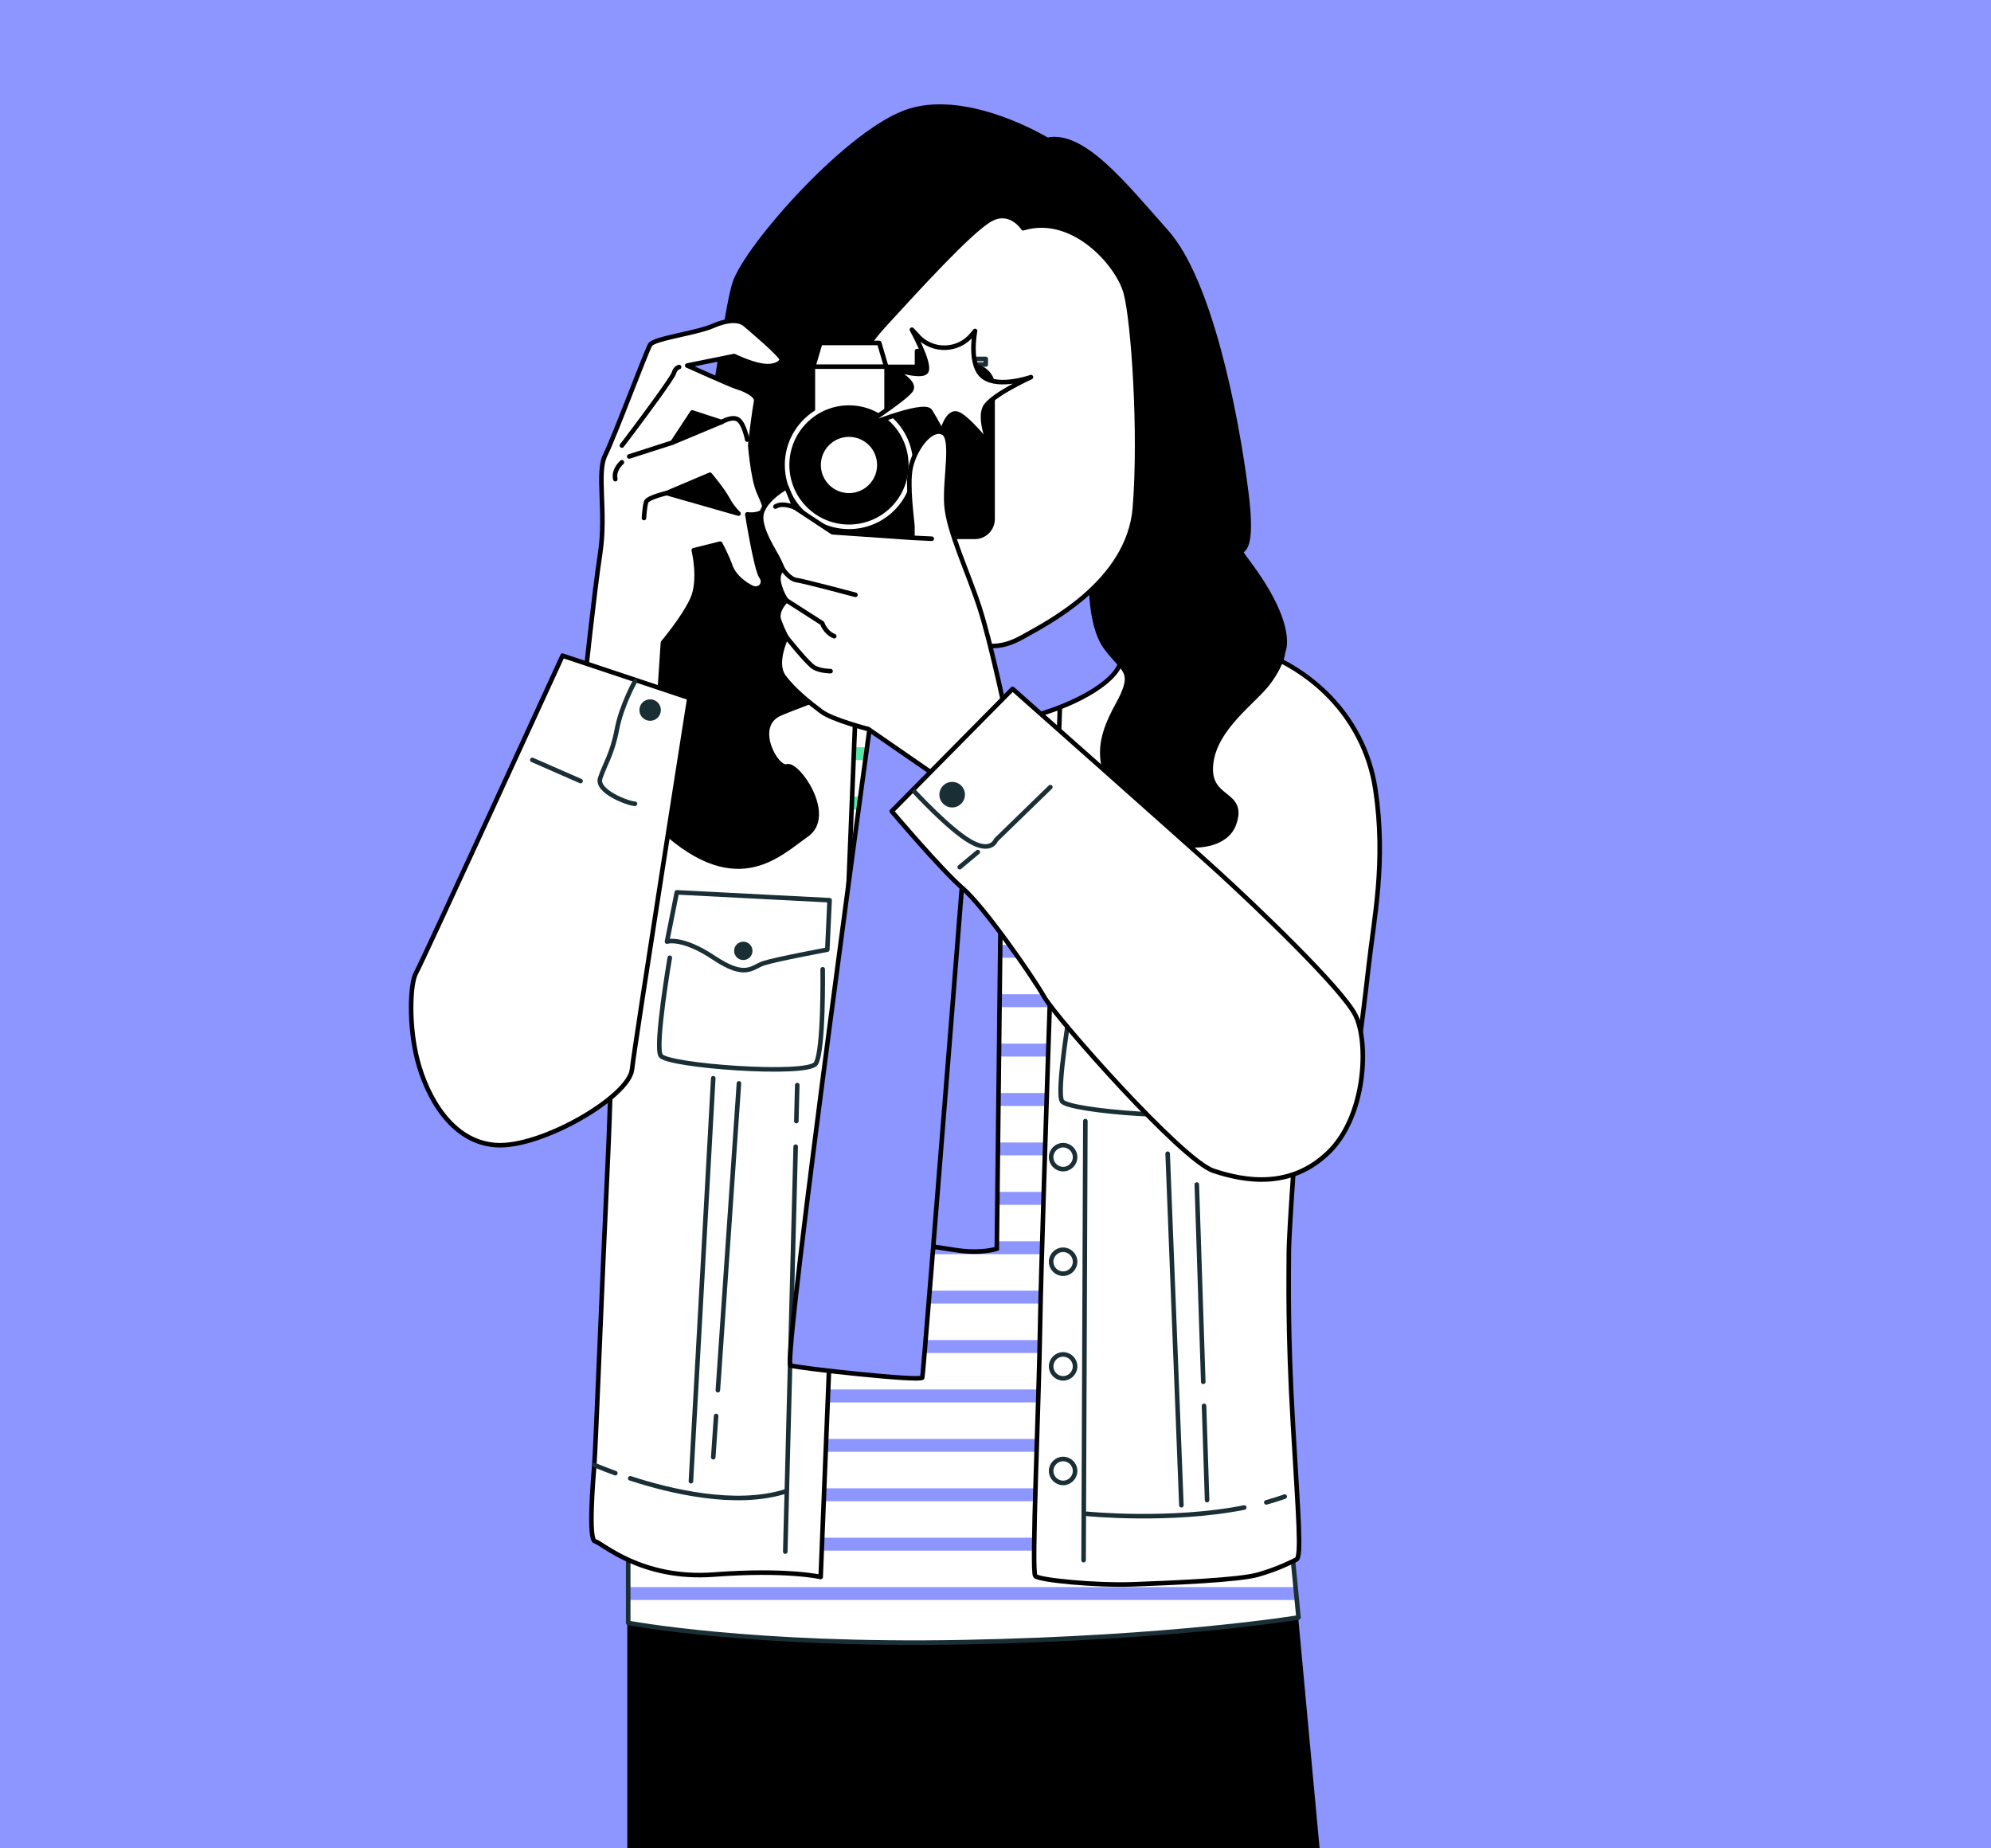 <?xml version="1.0" encoding="UTF-8"?>
<svg id="Layer_1" data-name="Layer 1" xmlns="http://www.w3.org/2000/svg" viewBox="0 0 306 284">
  <defs>
    <style>
      .cls-1 {
        fill: #1a2e35;
      }

      .cls-1, .cls-2, .cls-3, .cls-4, .cls-5, .cls-6, .cls-7, .cls-8 {
        stroke-width: .7px;
      }

      .cls-1, .cls-2, .cls-3, .cls-4, .cls-5, .cls-6, .cls-8 {
        stroke-linecap: round;
        stroke-linejoin: round;
      }

      .cls-1, .cls-3, .cls-5 {
        stroke: #1a2e35;
      }

      .cls-2 {
        stroke: #fff;
      }

      .cls-2, .cls-4 {
        fill: #000;
      }

      .cls-3, .cls-6 {
        fill: none;
      }

      .cls-4, .cls-6, .cls-7, .cls-8 {
        stroke: #000;
      }

      .cls-5, .cls-9, .cls-8 {
        fill: #fff;
      }

      .cls-10 {
        fill: #5ae4a7;
      }

      .cls-10, .cls-11, .cls-9 {
        stroke-width: 0px;
      }

      .cls-11, .cls-7 {
        fill: #8d95ff;
      }

      .cls-7 {
        stroke-miterlimit: 10;
      }
    </style>
  </defs>
  <rect class="cls-11" x="-.1" y="-.5" width="306.1" height="284.5"/>
  <g>
    <polygon class="cls-4" points="202.49 284.35 197.45 229.97 96.76 229.97 96.76 284.35 202.49 284.35"/>
    <path class="cls-9" d="M116.6,99.93l-20.05,137.42v12.03s19,3.59,51.51,2.96c32.51-.63,51.51-3.8,51.51-3.8l-2.11-21.74-1.27-77.26-2.32-40.53s-8.02-8.23-28.29-10.34c-20.27-2.11-48.97,1.27-48.97,1.27Z"/>
    <polygon class="cls-11" points="101.13 205.92 100.84 207.9 197.14 207.9 197.11 205.92 101.13 205.92"/>
    <polygon class="cls-11" points="100.03 213.51 99.74 215.5 197.26 215.5 197.23 213.51 100.03 213.51"/>
    <polygon class="cls-11" points="102.24 198.33 101.95 200.31 197.02 200.31 196.98 198.33 102.24 198.33"/>
    <polygon class="cls-11" points="98.92 221.11 98.63 223.09 197.39 223.09 197.36 221.11 98.92 221.11"/>
    <polygon class="cls-11" points="96.7 236.29 96.55 237.36 96.55 238.27 198.56 238.27 198.37 236.29 96.7 236.29"/>
    <polygon class="cls-11" points="103.35 190.74 103.06 192.72 196.89 192.72 196.86 190.74 103.35 190.74"/>
    <path class="cls-10" d="M115.25,109.21h78.63v-.2s-.71-.72-2.21-1.78h-76.12l-.29,1.98Z"/>
    <polygon class="cls-11" points="97.81 228.7 97.52 230.68 197.83 230.68 197.63 228.7 97.81 228.7"/>
    <polygon class="cls-11" points="199.3 245.86 199.11 243.88 96.55 243.88 96.55 245.86 199.3 245.86"/>
    <polygon class="cls-10" points="112.21 130.01 111.92 131.99 195.18 131.99 195.06 130.01 112.21 130.01"/>
    <polygon class="cls-11" points="110 145.19 109.71 147.17 196.05 147.17 195.93 145.19 110 145.19"/>
    <polygon class="cls-10" points="111.1 137.6 110.81 139.58 195.61 139.58 195.5 137.6 111.1 137.6"/>
    <polygon class="cls-11" points="104.46 183.15 104.17 185.13 196.77 185.13 196.73 183.15 104.46 183.15"/>
    <polygon class="cls-10" points="114.43 114.82 114.14 116.8 194.31 116.8 194.19 114.82 114.43 114.82"/>
    <polygon class="cls-10" points="113.32 122.42 113.03 124.4 194.74 124.4 194.63 122.42 113.32 122.42"/>
    <polygon class="cls-11" points="106.67 167.96 106.38 169.95 196.52 169.95 196.49 167.96 106.67 167.96"/>
    <polygon class="cls-11" points="108.89 152.78 108.6 154.76 196.27 154.76 196.24 152.78 108.89 152.78"/>
    <polygon class="cls-11" points="105.56 175.56 105.28 177.54 196.64 177.54 196.61 175.56 105.56 175.56"/>
    <polygon class="cls-11" points="107.78 160.37 107.49 162.35 196.39 162.35 196.36 160.37 107.78 160.37"/>
    <path class="cls-3" d="M116.6,99.93l-20.05,137.42v12.03s19,3.59,51.51,2.96c32.51-.63,51.51-3.8,51.51-3.8l-2.11-21.74-1.27-77.26-2.32-40.53s-8.02-8.23-28.29-10.34c-20.27-2.11-48.97,1.27-48.97,1.27Z"/>
    <path class="cls-8" d="M163.04,104.58s-2.96,84.65-3.17,98.37c-.21,13.72-1.38,38.6-.75,39.23.63.63,9.29,1.48,14.99,1.27,5.7-.21,16.25-.63,19.21-1.48,2.96-.84,5.07-1.9,5.91-2.32s.32-6.51-.52-20.86c-.84-14.35-.63-22.59-.63-26.18s1.27-20.27,1.27-20.27l8.44-3.59s1.69-12.45,2.53-20.05c.84-7.6,2.74-16.25,1.06-27.44-1.69-11.19-10.55-20.9-25.54-23.22-14.99-2.32-22.59,2.11-22.8,6.54Z"/>
    <line class="cls-3" x1="166.81" y1="172.27" x2="166.54" y2="239.74"/>
    <path class="cls-3" d="M189.18,145.34l-23.48-1.21-1.51,7.57s2.29-.8,7.2,2.48c4.91,3.28,5.82,1.46,7.64.85,1.82-.61,9.8-2.09,9.8-2.09l.35-7.6Z"/>
    <path class="cls-3" d="M164.62,154.18s-2.3,13.43-1.41,15.02c.88,1.59,22.62,3.18,23.85,1.24,1.24-1.94,1.06-14.49,1.06-14.49"/>
    <circle class="cls-1" cx="175.92" cy="153.12" r="1.06"/>
    <path class="cls-3" d="M165.23,177.81c0-1.02-.83-1.84-1.84-1.84s-1.84.83-1.84,1.84.83,1.84,1.84,1.84,1.84-.83,1.84-1.84Z"/>
    <path class="cls-3" d="M165.23,193.88c0-1.02-.83-1.84-1.84-1.84s-1.84.83-1.84,1.84.83,1.84,1.84,1.84,1.84-.83,1.84-1.84Z"/>
    <path class="cls-3" d="M165.23,209.96c0-1.02-.83-1.84-1.84-1.84s-1.84.83-1.84,1.84.83,1.84,1.84,1.84,1.84-.83,1.84-1.84Z"/>
    <path class="cls-3" d="M165.23,226.03c0-1.02-.83-1.84-1.84-1.84s-1.84.83-1.84,1.84.83,1.84,1.84,1.84,1.84-.83,1.84-1.84Z"/>
    <path class="cls-3" d="M194.62,230.86c.97-.27,1.91-.56,2.83-.89"/>
    <path class="cls-3" d="M167.07,232.62s12.77,1.28,24.16-.97"/>
    <line class="cls-3" x1="179.46" y1="177.28" x2="181.57" y2="231.3"/>
    <line class="cls-3" x1="185.05" y1="216.03" x2="185.52" y2="230.51"/>
    <line class="cls-3" x1="183.94" y1="182.02" x2="184.93" y2="212.33"/>
    <path class="cls-8" d="M131.97,97.39l-5.84,144.93s-5.24-1.21-16.43-.37c-11.19.84-17.2-4.9-18.25-5.11s-.32-9.21-.11-11.75c.21-2.53,1.2-28.49,2.05-46.22.84-17.73,1.06-43.27,1.69-59.11.63-15.83-4.83-21.6,9.92-23.01,14.75-1.41,26.98.62,26.98.62Z"/>
    <line class="cls-3" x1="122.29" y1="176.2" x2="120.69" y2="238.42"/>
    <line class="cls-3" x1="122.53" y1="166.74" x2="122.39" y2="172.27"/>
    <path class="cls-3" d="M127.5,138.33l-23.48-1.21-1.51,7.57s2.29-.8,7.2,2.48c4.91,3.28,5.82,1.46,7.64.85,1.82-.61,9.8-2.09,9.8-2.09l.35-7.6Z"/>
    <path class="cls-3" d="M102.94,147.17s-2.3,13.43-1.41,15.02c.88,1.59,22.62,3.18,23.85,1.24,1.24-1.94,1.06-14.49,1.06-14.49"/>
    <path class="cls-1" d="M115.3,146.11c0-.59-.47-1.06-1.06-1.06s-1.06.47-1.06,1.06.47,1.06,1.06,1.06,1.06-.47,1.06-1.06Z"/>
    <path class="cls-3" d="M96.86,227.16c6.13,2,16.16,4.42,23.83,2.03"/>
    <path class="cls-3" d="M91.33,225.1s1.22.54,3.24,1.27"/>
    <line class="cls-3" x1="109.62" y1="165.68" x2="106.19" y2="227.61"/>
    <line class="cls-3" x1="110.06" y1="217.58" x2="109.62" y2="223.92"/>
    <line class="cls-3" x1="113.57" y1="166.47" x2="110.33" y2="213.62"/>
    <path class="cls-7" d="M154.18,105.42l-.98,86.46s-2.32.84-6.33.21c-4.01-.63-5.7-.84-5.7-.84l4.14-84.77,8.87-1.06Z"/>
    <path class="cls-7" d="M134.54,105.42s-14.32,103.97-13.05,104.4c1.27.42,20.05,2.49,20.26,1.86.21-.63,8.41-104.78,8.41-104.78l-15.62-1.48Z"/>
    <path class="cls-7" d="M169.8,86.21s2.74,11.82,2.53,14.99c-.21,3.17-6.33,6.76-12.88,8.65-6.54,1.9-19,1.27-24.7-.42s-8.02-9.08-8.02-9.08l6.14-18.18s9.48,8.04,22.57,7.2,14.35-3.17,14.35-3.17Z"/>
    <path class="cls-4" d="M160.98,21.51s-11.82-7.23-21.02-4.52c-9.19,2.7-25.15,20.82-27.04,26.5-1.89,5.68-6.83,46.97-10.35,52.11-3.52,5.14-14.6,18.12-2.16,30.55,12.44,12.44,19.2,5.14,23.52,2.16,4.33-2.97-1.35-11.09-2.97-10.55-1.62.54-5.41-6.22-1.08-8.11,4.33-1.89,12.71-4.06,15.95-9.73,3.24-5.68,8.38-7.84,15.95-8.38,7.57-.54,15.95-4.06,15.95-4.06,0,0-.54,8.11,2.16,11.9,2.7,3.79,4.87,3.52,1.89,8.92-2.97,5.41-3.52,8.92.54,15.68,4.06,6.76,15.41,7.84,17.31,2.7,1.89-5.14-4.06-3.52-3.52-9.19.54-5.68,6.76-9.73,8.92-12.71,2.16-2.97,2.16-4.6,2.16-4.6,0,0,2.01-3.7-5.02-13.29-3.58-4.88,1.01,1.96-.61-11.02-1.62-12.98-5.76-32.89-12.25-40.19-6.49-7.3-12.84-15.36-18.35-14.19Z"/>
    <path class="cls-8" d="M157.25,35.06s-2.09-3.25-5.34-1.16-10.45,9.98-15.78,15.78c-5.34,5.8-4.87,8.59-4.87,8.59,0,0,.7,20.2,1.62,23.91.93,3.71,11.99,15.49,15.47,16.42,3.48.93,5.66,1.08,8.91-.77,3.25-1.86,16.24-8.21,17.17-19.82.93-11.61-.23-28.55-1.39-32.96-1.16-4.41-8.12-12.3-15.78-9.98Z"/>
    <rect class="cls-4" x="140.94" y="53.95" width="7.83" height="2.26"/>
    <rect class="cls-5" x="145.2" y="55.15" width="6.3" height=".86"/>
    <rect class="cls-4" x="110.5" y="56.38" width="42.05" height="26.11" rx="2.73" ry="2.73"/>
    <polygon class="cls-8" points="135.13 52.7 126.07 52.7 124.93 56.54 136.26 56.54 135.13 52.7"/>
    <rect class="cls-8" x="124.93" y="56.34" width="11.33" height="9.45"/>
    <circle class="cls-2" cx="130.48" cy="71.45" r="9.51" transform="translate(-10.02 120.33) rotate(-47.89)"/>
    <circle class="cls-8" cx="130.48" cy="71.45" r="4.67"/>
    <path class="cls-8" d="M89.88,104.72s1.38-13.18,2.36-19.67c.98-6.49-.59-12.39.79-15.15,1.38-2.75,6.3-15.94,6.89-16.92.59-.98,7.05-1.77,9.64-2.89,2.59-1.13,4.17-.9,4.96-.23.79.68,5.74,4.84,5.63,5.41-.11.56-1.24,1.24-3.15.9-1.91-.34-4.17-1.46-4.17-1.46l-7.21,1.46s6.76,3.04,7.55,3.27c.79.23,3.27,1.13,3.04,2.25-.23,1.13-.9,6.31-.9,6.76s.45,4.51,1.01,6.31c.56,1.8,1.8,3.38.79,3.94-1.01.56-2.25.34-2.25.34,0,0,1.35,8.45,2.14,9.57s-.34,2.25-1.46,1.69c-1.13-.56-2.7-1.69-3.27-3.27-.56-1.58-1.58-3.49-1.58-3.49l-4.06,1.01s1.13,4.62-.23,7.55c-1.35,2.93-4.51,6.65-4.51,6.65l-.68,10.25-11.33-4.28Z"/>
    <path class="cls-4" d="M102.46,75.77l11.04,3.15s-.9-.79-1.69-2.25c-.79-1.46-2.7-3.72-2.7-3.72l-6.65,2.82Z"/>
    <polygon class="cls-4" points="103.36 68 110.9 64.85 106.4 63.38 103.36 68"/>
    <path class="cls-6" d="M104.37,56.4s-.56.11-.79.9c-.23.79-4.84,6.98-6.2,8.79-1.35,1.8-1.8,2.37-1.8,2.37"/>
    <line class="cls-6" x1="96.71" y1="70.14" x2="103.36" y2="68"/>
    <path class="cls-6" d="M110.9,64.85s1.69-1.01,2.59-.34c.9.68,1.35,3.04,1.35,3.04"/>
    <path class="cls-6" d="M102.46,75.77s-2.93.68-3.15,1.35c-.23.68-.34,2.48-.34,2.48"/>
    <path class="cls-6" d="M95.58,71.04s-1.35,1.13-1.01,2.59"/>
    <path class="cls-8" d="M154.93,111.33s-2.54-12.29-4.38-17.95c-1.84-5.65-4.8-11.73-5.09-15.83-.28-4.1,1.27-10.6-.71-11.16-1.98-.57-4.24,2.83-4.8,5.51-.57,2.69.28,8.34.28,9.04v1.7l-12.29-.85-5.79-3.82-1.27-3.11s-3.03,1.6-3.78,3.84c-.75,2.24,2.08,6.2,2.64,7.47l.57,1.27s-.99.57-.57,2.26c.42,1.7,1.13,2.54,1.13,2.54,0,0-1.7,1.55-1.13,3.11s1.13,2.54,1.13,2.54c0,0-1.98,3.96-.42,6.08,1.55,2.12,4.1,4.1,5.79,5.37,1.7,1.27,7.21,2.69,7.21,2.69l11.45,7.91,10.03-8.62Z"/>
    <path class="cls-6" d="M120.31,87.44s.99,1.55,2.12,1.7,9.04,2.26,9.04,2.26"/>
    <path class="cls-6" d="M120.87,92.25l5.51,3.53s.42,1.41,1.84,1.98"/>
    <path class="cls-6" d="M120.87,97.9s3.25,4.1,4.24,4.66c.99.57,2.54.57,2.54.57"/>
    <line class="cls-6" x1="140.23" y1="82.64" x2="143.2" y2="82.78"/>
    <path class="cls-6" d="M122.15,77.98s-1.84-.85-2.97-.14"/>
    <path class="cls-8" d="M86.45,100.75l19.5,6.5s-8.36,52.93-8.82,57.1c-.46,4.18-13.93,12.07-20.89,11.61-6.96-.46-10.68-7.66-12.07-13-1.39-5.34-1.16-11.84-.23-13.46s22.52-48.75,22.52-48.75Z"/>
    <path class="cls-3" d="M97.59,104.7s-2.09,3.71-2.79,7.43c-.7,3.71-1.86,5.34-2.55,7.43-.7,2.09,4.41,3.95,5.34,3.95"/>
    <line class="cls-3" x1="81.81" y1="116.77" x2="89.23" y2="120.02"/>
    <path class="cls-1" d="M101.22,109.11c0-.72-.58-1.3-1.3-1.3s-1.3.58-1.3,1.3.58,1.3,1.3,1.3,1.3-.58,1.3-1.3Z"/>
    <path class="cls-8" d="M155.62,105.86l-18.57,18.8s7.66,9.05,10.91,11.84c3.25,2.79,10.68,13.46,12.54,16.71,1.86,3.25,21.12,25.07,26,26.7,4.87,1.62,11.84,2.79,17.64-2.79,5.8-5.57,6.27-16.95,4.18-21.12-2.09-4.18-15.78-17.18-21.12-22.05s-31.57-28.09-31.57-28.09Z"/>
    <path class="cls-3" d="M140.53,121.64s5.34,5.8,8.59,7.66c3.25,1.86,3.95-.23,3.95-.23l8.36-8.12"/>
    <line class="cls-5" x1="150.28" y1="130.93" x2="147.5" y2="133.25"/>
    <path class="cls-1" d="M147.96,122.11c0-.9-.73-1.62-1.62-1.62s-1.62.73-1.62,1.62.73,1.62,1.62,1.62,1.62-.73,1.62-1.62Z"/>
    <path class="cls-8" d="M141.12,51.68l-.97-1.02s2.8,5.04,2.24,6.35-6.13-.67-6.13-.67c0,0,4.83,2.16,3.71,3.66-1.12,1.49-7.84,5.79-7.84,5.79,0,0,9.9-4.11,10.83-2.61.93,1.49,1.8,3.22,1.8,3.22,0,0,.81-3.22,2.31-2.84,1.49.37,5.04,4.85,5.04,4.85,0,0-1.68-3.92-.75-5.79.93-1.87,7.09-4.67,7.09-4.67,0,0-4.88,1.73-7.28,0-2.4-1.73-1.31-7.09-1.31-7.09,0,0-.17.22-.47.57-2.11,2.56-6,2.68-8.28.27Z"/>
  </g>
</svg>